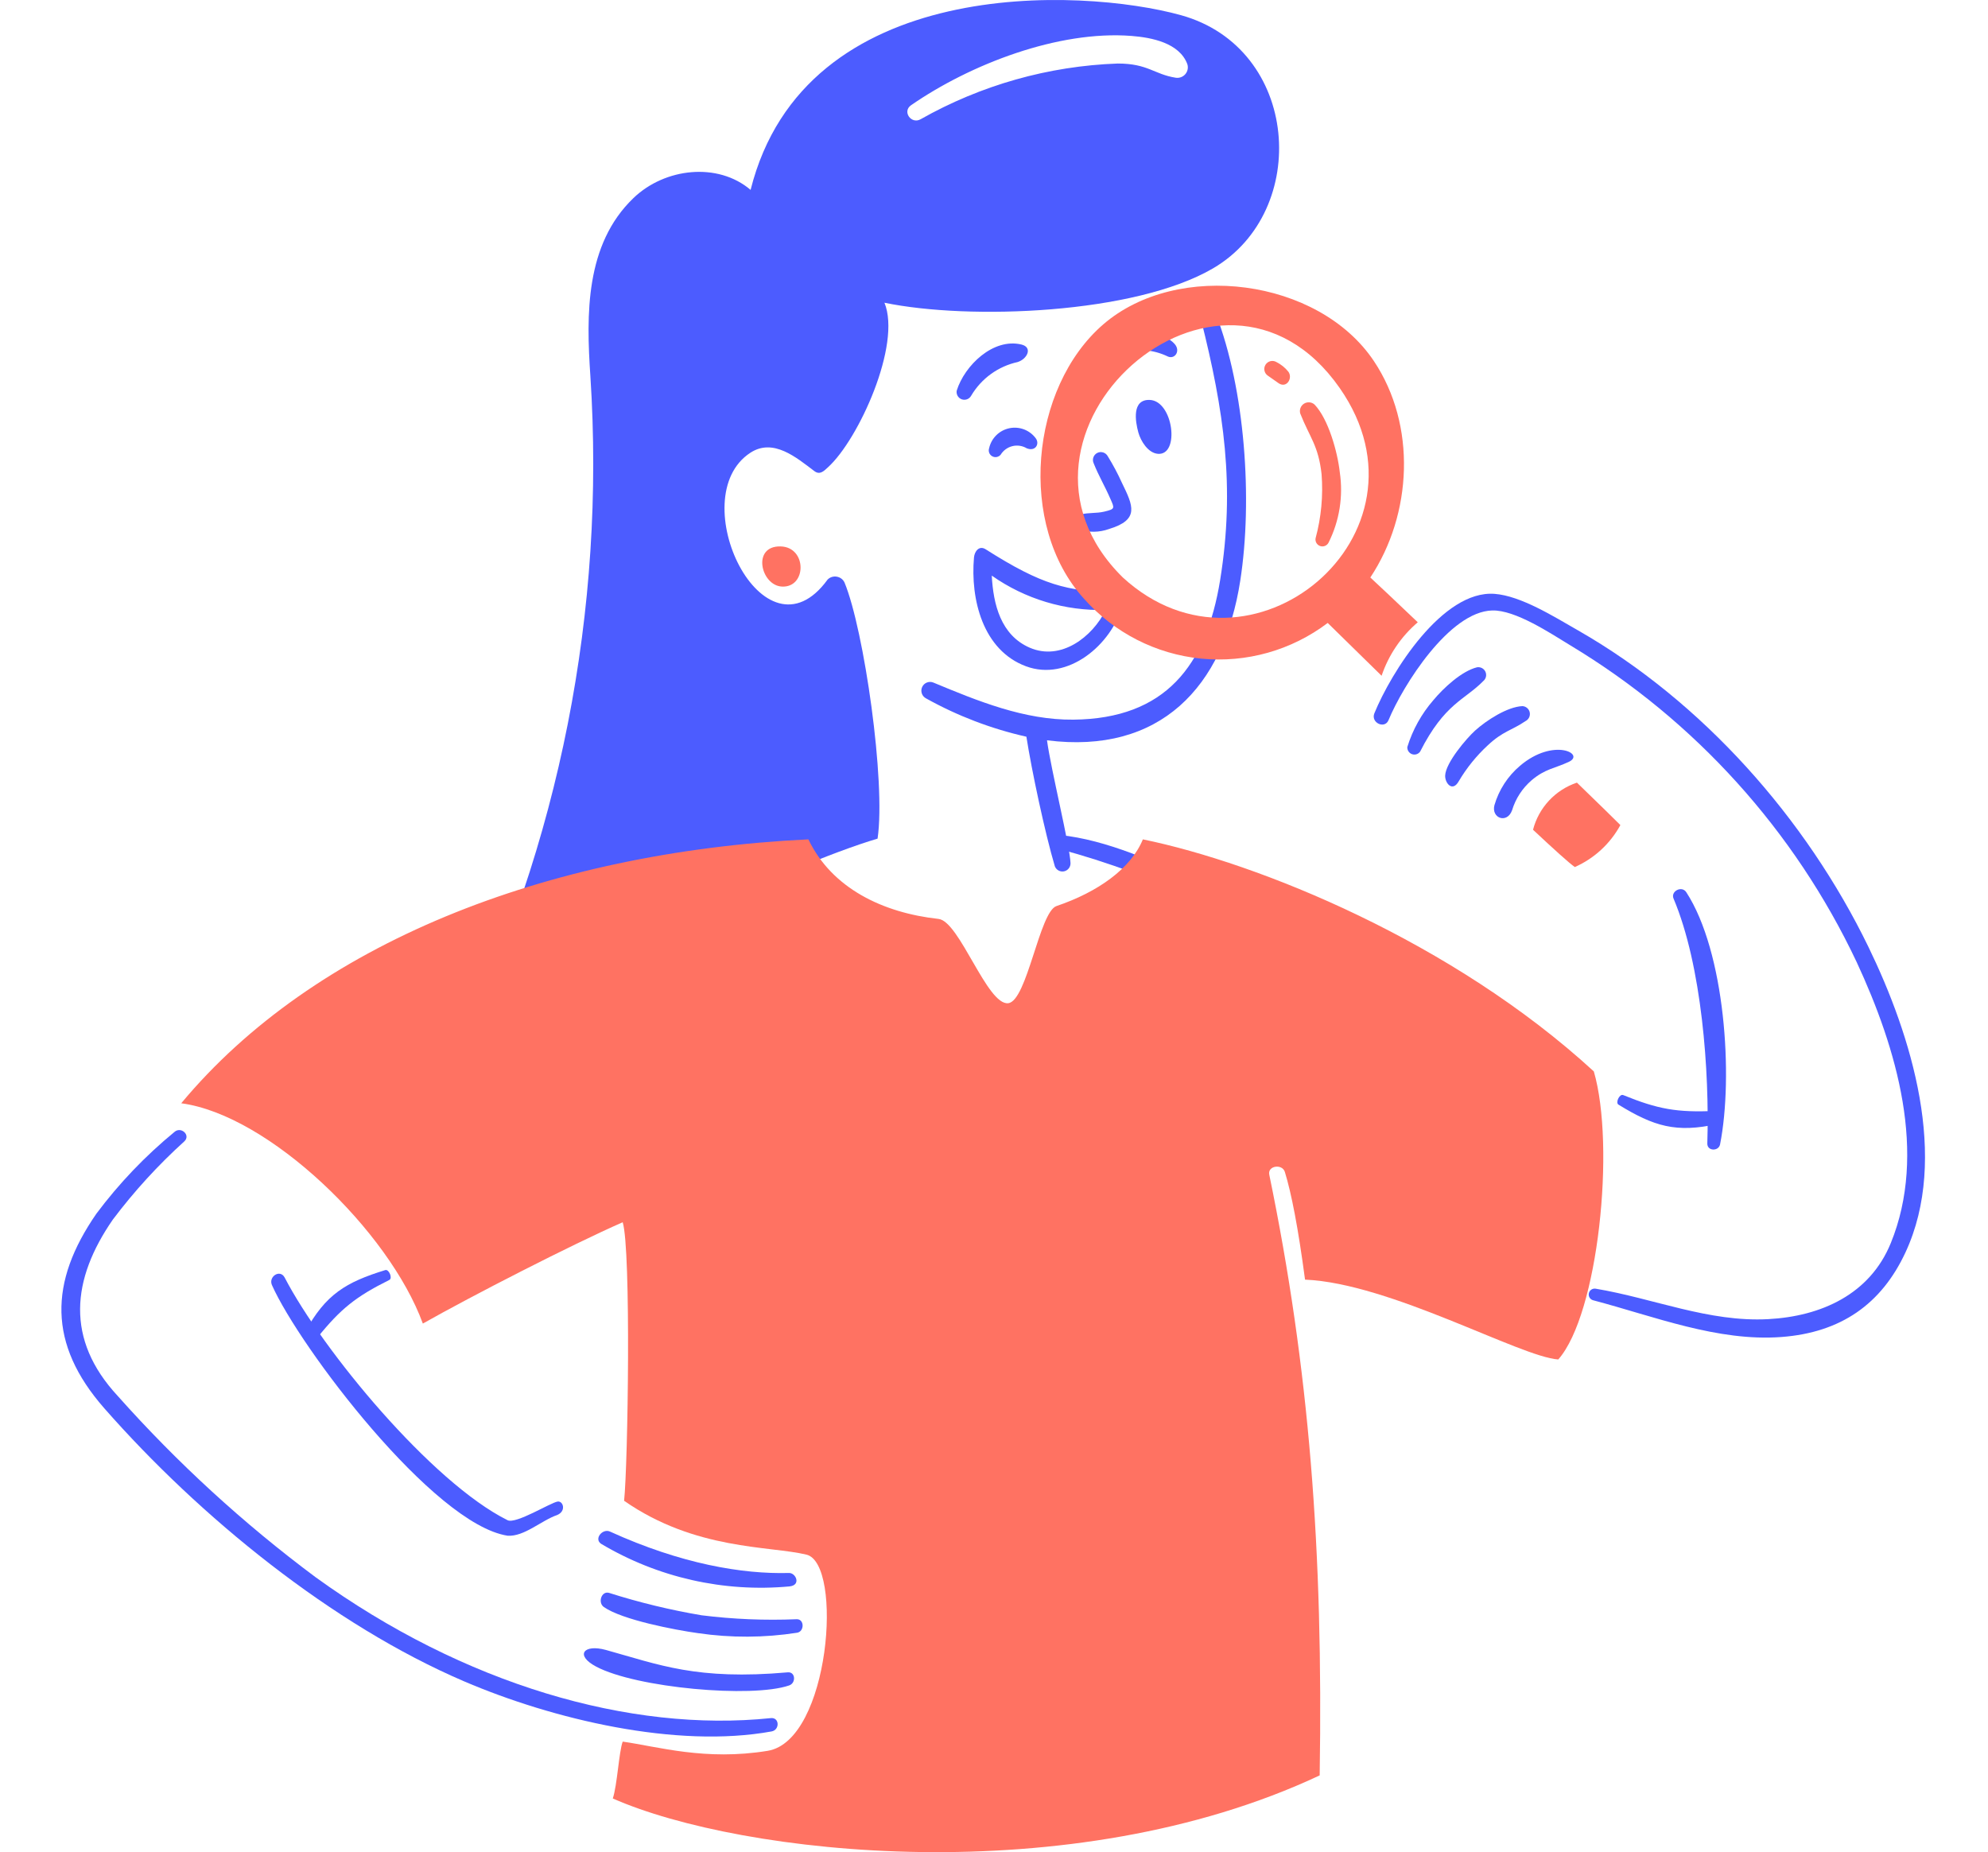 <svg width="322" height="300" viewBox="0 0 322 300" fill="none" xmlns="http://www.w3.org/2000/svg">
<path d="M196.932 50.86C201.669 63.069 202.916 80.954 200.893 94.021C198.209 111.375 187.835 122.221 169.584 119.91C170.229 124.655 173.283 137.007 173.391 139.777C173.407 140.089 173.312 140.396 173.122 140.644C172.932 140.892 172.66 141.064 172.354 141.13C172.049 141.195 171.73 141.149 171.455 141C171.181 140.852 170.968 140.61 170.855 140.319C169.277 135.012 167.098 124.799 166.248 119.328C160.561 118.048 155.088 115.958 149.996 113.121C149.673 112.954 149.428 112.669 149.31 112.326C149.192 111.982 149.211 111.607 149.363 111.277C149.514 110.947 149.786 110.688 150.123 110.554C150.461 110.419 150.836 110.419 151.173 110.554C158.38 113.553 165.918 116.646 173.862 116.565C188.736 116.417 195.381 107.83 197.627 93.958C200.084 78.769 198.229 66.448 194.523 51.733C194.438 51.421 194.474 51.09 194.623 50.803C194.772 50.517 195.023 50.297 195.326 50.188C195.629 50.078 195.963 50.086 196.26 50.211C196.558 50.335 196.798 50.567 196.932 50.86ZM186.222 64.778C183.3 64.672 183.882 68.251 184.381 70.049C184.768 71.443 185.955 73.383 187.555 73.507C191.147 73.785 190.046 64.915 186.222 64.778ZM160.209 72.603C160.127 72.844 160.132 73.106 160.224 73.343C160.315 73.581 160.487 73.779 160.709 73.903C160.931 74.028 161.189 74.071 161.44 74.024C161.69 73.978 161.916 73.846 162.079 73.65C162.506 72.955 163.19 72.457 163.983 72.263C164.775 72.069 165.612 72.196 166.312 72.616C167.73 73.174 168.42 71.89 167.773 71.004C167.29 70.347 166.628 69.843 165.866 69.552C165.104 69.261 164.274 69.197 163.476 69.365C162.678 69.534 161.945 69.929 161.366 70.503C160.786 71.077 160.385 71.806 160.209 72.603ZM190.278 55.738C188.242 53.412 182.667 52.883 180.035 54.338C178.747 55.048 179.043 57.699 181.608 57.123C184.127 56.38 186.833 56.608 189.193 57.761C190.328 58.211 191.227 56.831 190.278 55.738ZM165.432 55.801C160.878 54.711 156.249 59.173 154.961 63.269C154.908 63.562 154.96 63.864 155.108 64.122C155.257 64.38 155.492 64.577 155.772 64.678C156.052 64.778 156.359 64.776 156.638 64.672C156.917 64.567 157.149 64.367 157.295 64.108C158.108 62.727 159.197 61.528 160.494 60.587C161.791 59.647 163.269 58.984 164.834 58.641C166.405 58.146 167.309 56.251 165.432 55.801ZM178.843 82.873C177.589 83.174 176.209 83.004 175.139 83.323C174.89 83.387 174.665 83.52 174.489 83.708C174.314 83.895 174.196 84.129 174.148 84.381C174.101 84.633 174.127 84.894 174.223 85.132C174.319 85.37 174.48 85.576 174.689 85.726C176.294 86.278 178.039 86.263 179.634 85.683C184.625 84.177 183.519 81.895 181.732 78.229C181.056 76.734 180.284 75.284 179.421 73.888C179.261 73.597 178.994 73.379 178.677 73.282C178.359 73.184 178.016 73.214 177.72 73.365C177.424 73.517 177.199 73.777 177.092 74.092C176.986 74.406 177.006 74.75 177.148 75.05C177.926 77.02 179.023 78.872 179.846 80.787C180.549 82.365 180.628 82.446 178.843 82.873ZM159.648 88.97C168.838 94.814 172.812 95.729 180.54 95.977C180.764 96.001 180.98 96.073 181.173 96.189C181.365 96.306 181.53 96.463 181.655 96.65C181.781 96.837 181.864 97.049 181.898 97.271C181.933 97.493 181.918 97.721 181.855 97.937C180.057 104.469 172.945 110.431 166.185 107.922C159.172 105.321 157.164 97.031 157.758 90.298C157.843 89.309 158.592 88.298 159.648 88.97ZM160.639 93.241C160.884 97.836 162.071 102.873 166.806 104.917C171.843 107.088 176.939 103.186 179.097 98.793C172.506 98.979 166.032 97.029 160.639 93.234V93.241ZM196.487 43.462C183.809 50.881 156.973 51.881 143.256 49.033C146.044 55.817 139.075 71.186 134.114 75.682C133.464 76.271 132.817 76.995 131.897 76.302C129.009 74.122 125.255 70.907 121.537 73.335C110.465 80.583 123.701 108.131 134.053 93.87C134.874 93.043 136.314 93.303 136.793 94.365C139.941 101.965 143.501 126.667 142.143 135.834C127.824 140.083 91.763 156.83 73.916 170.765C90.615 136.677 98.1 98.811 95.625 60.933C94.95 50.928 94.78 39.603 102.593 32.088C107.696 27.174 116.279 26.243 121.575 30.757C130.338 -4.161 175.139 -2.006 191.258 2.452C210.539 7.784 212.342 34.183 196.487 43.462ZM192.313 10.382C191.023 6.949 186.547 6.077 183.29 5.821C171.398 4.89 157.133 10.425 147.565 17.045C146.093 18.063 147.597 20.178 149.117 19.313C158.878 13.786 169.827 10.691 181.037 10.29C185.935 10.29 186.909 12.021 190.393 12.583C190.683 12.635 190.981 12.611 191.258 12.513C191.536 12.416 191.783 12.248 191.977 12.026C192.17 11.805 192.303 11.537 192.362 11.248C192.421 10.96 192.404 10.662 192.313 10.382Z" fill="#4C5CFF"/>
<path d="M171.614 135.245C179.221 136.009 187.515 139.707 194.777 143.361C202.449 147.009 209.66 151.924 216.018 157.842C217.174 158.978 216.109 160.71 214.683 159.74C208.028 154.991 201.875 150.169 194.777 146.305C187.518 142.552 179.206 139.565 171.614 137.53C169.956 137.099 169.869 135.067 171.614 135.245Z" fill="#4C5CFF"/>
<path d="M126.644 95.009C130.69 95.219 130.737 88.608 126.43 88.505C121.733 88.391 123.231 94.832 126.644 95.009Z" fill="#FF7262"/>
<path d="M255.417 126.764C258.996 130.232 261.632 132.804 262.456 133.641C260.814 136.659 258.221 139.049 255.079 140.439C254.176 139.819 251.669 137.547 248.307 134.399C248.763 132.635 249.652 131.013 250.893 129.679C252.135 128.346 253.69 127.344 255.417 126.764Z" fill="#FF7262"/>
<path d="M178.698 52.54C190.738 42.142 213.583 45.074 222.542 58.499C229.463 68.874 228.756 83.293 221.955 93.538C223.461 94.921 226.219 97.541 229.639 100.793C226.94 103.099 224.915 106.093 223.779 109.456C220.411 106.147 216.719 102.551 215.051 100.901C209.189 105.341 201.868 107.404 194.55 106.678C187.233 105.953 180.459 102.492 175.583 96.987C164.761 85.124 166.852 62.768 178.698 52.54ZM181.87 93.538C202.525 112.474 233.553 86.58 217.003 62.863C197.644 35.109 158.362 70.398 181.87 93.538Z" fill="#FF7262"/>
<path d="M210.602 66.975C210.518 66.68 210.532 66.367 210.641 66.081C210.75 65.795 210.948 65.552 211.206 65.387C211.465 65.223 211.769 65.146 212.074 65.168C212.379 65.189 212.669 65.309 212.901 65.509C215.164 67.84 216.658 73.273 217.007 76.484C217.592 80.394 216.951 84.39 215.173 87.922C215.045 88.155 214.838 88.335 214.59 88.43C214.341 88.525 214.067 88.528 213.817 88.44C213.566 88.351 213.355 88.176 213.221 87.946C213.087 87.716 213.04 87.447 213.087 87.185C214.003 83.801 214.332 80.285 214.057 76.79C213.54 72.147 212.138 70.861 210.602 66.975Z" fill="#FF7262"/>
<path d="M207.123 62.087C206.506 61.685 205.946 61.232 205.372 60.861C205.086 60.674 204.884 60.384 204.81 60.051C204.736 59.718 204.795 59.37 204.975 59.08C205.155 58.79 205.441 58.582 205.772 58.5C206.103 58.419 206.453 58.47 206.746 58.643C207.492 59.019 208.149 59.549 208.673 60.199C209.44 61.239 208.412 62.936 207.123 62.087Z" fill="#FF7262"/>
<path d="M273.134 144.52C279.392 154.151 280.786 174.349 278.596 185.396C278.335 186.507 276.532 186.46 276.536 185.24C276.906 173.557 275.647 156.387 271.067 145.544C270.56 144.372 272.397 143.382 273.134 144.52Z" fill="#4C5CFF"/>
<path d="M278.223 182.047C271.485 183.563 267.853 182.425 262.132 178.913C261.638 178.585 262.312 177.149 262.905 177.371C268.531 179.661 271.627 180.214 277.736 179.94C278.399 179.905 278.911 181.893 278.223 182.047Z" fill="#4C5CFF"/>
<path d="M49.431 215.719C52.747 209.661 56.002 207.687 62.419 205.716C62.992 205.561 63.624 207.017 63.065 207.315C57.628 210.023 55.167 211.98 51.334 216.746C50.922 217.267 49.092 216.336 49.431 215.719Z" fill="#4C5CFF"/>
<path d="M222.608 115.538C225.286 108.966 233.639 95.545 242.083 96.189C246.336 96.514 251.638 99.84 255.618 102.118C275.761 113.648 292.517 132.538 302.639 153.385C309.576 167.677 315.763 187.548 308.629 202.866C304.729 211.24 298.164 215.835 288.555 216.558C278.22 217.339 267.874 213.195 258.044 210.608C257.804 210.545 257.598 210.391 257.469 210.178C257.34 209.966 257.298 209.712 257.353 209.47C257.407 209.227 257.553 209.015 257.76 208.878C257.967 208.741 258.22 208.69 258.464 208.735C267.815 210.297 276.762 214.182 286.401 213.666C294.979 213.209 302.865 209.648 306.25 201.359C312.184 186.825 307.27 169.908 300.713 155.802C290.655 134.519 274.53 116.684 254.365 104.539C250.992 102.484 245.431 98.786 241.704 98.88C234.739 99.051 227.21 111.061 224.905 116.639C224.28 118.156 221.992 117.051 222.608 115.538Z" fill="#4C5CFF"/>
<path d="M232.156 113.419C233.791 111.45 236.729 108.706 239.237 108.083C239.511 108.037 239.793 108.083 240.039 108.213C240.285 108.343 240.482 108.551 240.598 108.804C240.714 109.057 240.743 109.342 240.682 109.613C240.62 109.885 240.47 110.128 240.256 110.306C237.221 113.405 233.984 113.921 230.017 121.748C229.871 121.949 229.663 122.097 229.425 122.17C229.187 122.242 228.932 122.236 228.699 122.151C228.465 122.065 228.265 121.907 228.13 121.698C227.995 121.489 227.931 121.242 227.948 120.994C228.809 118.204 230.242 115.624 232.156 113.419Z" fill="#4C5CFF"/>
<path d="M246.595 114.372C246.875 114.388 247.143 114.497 247.356 114.681C247.568 114.864 247.715 115.113 247.773 115.388C247.83 115.663 247.795 115.95 247.674 116.204C247.552 116.457 247.351 116.664 247.1 116.791C244.798 118.354 243.474 118.389 240.965 120.734C239.128 122.432 237.549 124.389 236.276 126.542C235.25 128.368 234.024 126.833 234.076 125.608C234.171 123.539 237.516 119.61 238.925 118.334C240.733 116.699 244.13 114.479 246.595 114.372Z" fill="#4C5CFF"/>
<path d="M254.092 123.407C251.751 124.492 250.288 124.518 248.08 126.379C246.58 127.668 245.479 129.36 244.909 131.255C244.107 133.459 241.532 132.544 242.05 130.44C242.773 127.941 244.219 125.712 246.206 124.032C251.62 119.424 256.847 122.128 254.092 123.407Z" fill="#4C5CFF"/>
<path d="M127.879 256.956C117.234 257.942 106.55 255.527 97.365 250.058C96.156 249.245 97.599 247.534 98.79 248.069C110.3 253.31 120.25 254.99 127.792 254.781C128.9 254.747 129.811 256.753 127.879 256.956Z" fill="#4C5CFF"/>
<path d="M113.071 264.529C109.287 264.006 100.755 262.366 97.804 260.293C96.794 259.579 97.417 257.655 98.645 258.003C103.548 259.562 108.555 260.774 113.628 261.632C118.738 262.272 123.892 262.486 129.037 262.271C130.302 262.231 130.314 264.259 129.111 264.459C123.798 265.285 118.391 265.309 113.071 264.529Z" fill="#4C5CFF"/>
<path d="M96.55 269.942C93.089 268.105 94.531 266.256 98.142 267.25C106.768 269.643 112.844 272.173 127.598 270.875C128.857 270.763 128.963 272.604 127.82 272.996C121.797 275.072 103.07 273.405 96.55 269.942Z" fill="#4C5CFF"/>
<path d="M15.614 196.582C19.282 191.674 23.53 187.228 28.265 183.339C29.313 182.417 30.91 183.844 29.875 184.853C25.616 188.705 21.732 192.953 18.277 197.539C11.594 207.204 10.556 216.937 19.066 226.106C28.724 236.951 39.46 246.786 51.107 255.461C75.142 272.841 102.052 280.653 124.854 278.289C126.274 278.141 126.318 280.201 124.983 280.445C109.526 283.263 89.505 278.468 75.222 272.355C53.797 263.184 32.348 245.704 16.891 228.104C7.743 217.681 7.96 207.651 15.614 196.582Z" fill="#4C5CFF"/>
<path d="M46.104 206.92C52.234 218.728 69.918 240.113 82.21 246.233C83.569 246.906 89.207 243.361 90.332 243.211C91.217 243.095 91.757 244.743 90.256 245.389C87.715 246.251 84.886 248.94 82.21 248.744C70.209 246.887 48.486 218.157 44.042 208.137C43.456 206.77 45.356 205.522 46.104 206.92Z" fill="#4C5CFF"/>
<path d="M130.936 135.954C134.745 143.898 143.02 147.855 152.02 148.842C155.424 149.215 159.904 162.913 163.313 162.492C166.365 162.114 168.365 147.69 171.114 146.76C177.809 144.493 183.175 140.7 185.113 135.954C203.916 139.817 235.238 152.502 258.155 173.539C261.681 185.644 258.86 212.91 252.396 220.196C246.272 219.801 225.179 207.842 211.38 207.268C210.26 198.829 209.167 193.25 208.111 189.825C207.688 188.456 205.279 188.804 205.587 190.266C212.066 221.661 214.336 251.105 213.751 287.568C173.37 306.521 120.064 300.474 99.256 291.306C99.978 289.144 100.242 283.785 100.859 282.094C106.629 282.919 114.25 285.234 124.343 283.587C134.437 281.94 136.599 253.252 130.624 251.81C124.65 250.368 112.629 251.124 101.087 243.089C101.714 237.243 102.235 202.389 100.859 197.971C92.513 201.641 76.366 209.924 68.49 214.384C63.005 199.374 43.556 180.59 29.354 178.702C50.778 152.951 88.292 138.013 130.936 135.954Z" fill="#FF7262"/>
</svg>
